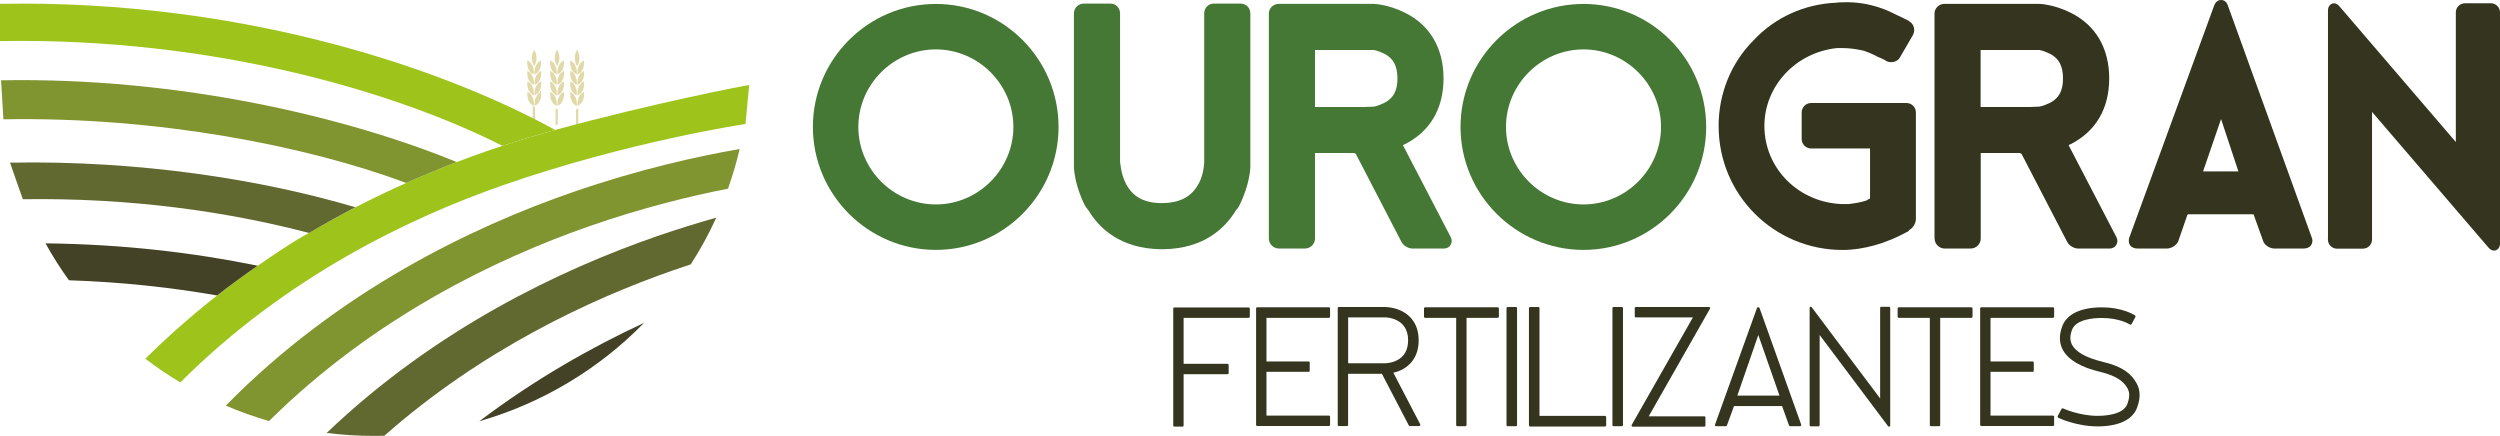<?xml version="1.0" encoding="UTF-8"?>
<svg xmlns="http://www.w3.org/2000/svg" id="Camada_2" data-name="Camada 2" viewBox="0 0 431.18 75.18">
  <defs>
    <style>
      .cls-1 {
        fill: #e2d9a8;
      }

      .cls-2 {
        fill: #444226;
      }

      .cls-3 {
        fill: #80942f;
      }

      .cls-4 {
        fill: #626930;
      }

      .cls-5 {
        fill: #457835;
      }

      .cls-6 {
        fill: #9ec41c;
      }

      .cls-7 {
        fill: #303621;
      }

      .cls-8 {
        fill: #35351f;
      }
    </style>
  </defs>
  <g id="Camada_1-2" data-name="Camada 1">
    <g>
      <path class="cls-1" d="M96.07,8.57s.95,1.3,0,2.86c0,0-.88-1.39,0-2.86"></path>
      <path class="cls-1" d="M97.25,10.43s.3,1.79-1.11,2.43c0,0-.21-1.82,1.11-2.43"></path>
      <path class="cls-1" d="M94.9,10.43s-.3,1.79,1.11,2.43c0,0,.21-1.82-1.11-2.43"></path>
      <path class="cls-1" d="M97.26,12.22s.3,1.79-1.11,2.43c0,0-.21-1.82,1.11-2.43"></path>
      <path class="cls-1" d="M94.91,12.22s-.3,1.79,1.11,2.43c0,0,.21-1.82-1.11-2.43"></path>
      <path class="cls-1" d="M97.26,14.03s.3,1.79-1.11,2.43c0,0-.21-1.82,1.11-2.43"></path>
      <path class="cls-1" d="M94.91,14.03s-.3,1.79,1.11,2.43c0,0,.21-1.82-1.11-2.43"></path>
      <path class="cls-1" d="M97.26,15.84s.3,1.79-1.11,2.43c0,0-.21-1.82,1.11-2.43"></path>
      <path class="cls-1" d="M94.91,15.84s-.3,1.79,1.11,2.43c0,0,.21-1.82-1.11-2.43"></path>
      <rect class="cls-1" x="95.81" y="18.78" width=".39" height="2.75"></rect>
      <path class="cls-1" d="M92.12,8.57s.95,1.3,0,2.86c0,0-.88-1.39,0-2.86"></path>
      <path class="cls-1" d="M93.3,10.43s.3,1.79-1.11,2.43c0,0-.21-1.82,1.11-2.43"></path>
      <path class="cls-1" d="M90.96,10.43s-.3,1.79,1.11,2.43c0,0,.21-1.82-1.11-2.43"></path>
      <path class="cls-1" d="M93.32,12.22s.3,1.79-1.11,2.43c0,0-.21-1.82,1.11-2.43"></path>
      <path class="cls-1" d="M90.97,12.22s-.3,1.79,1.11,2.43c0,0,.21-1.82-1.11-2.43"></path>
      <path class="cls-1" d="M93.32,14.03s.3,1.79-1.11,2.43c0,0-.21-1.82,1.11-2.43"></path>
      <path class="cls-1" d="M90.97,14.03s-.3,1.79,1.11,2.43c0,0,.21-1.82-1.11-2.43"></path>
      <path class="cls-1" d="M93.32,15.84s.3,1.79-1.11,2.43c0,0-.21-1.82,1.11-2.43"></path>
      <path class="cls-1" d="M90.97,15.84s-.3,1.79,1.11,2.43c0,0,.21-1.82-1.11-2.43"></path>
      <rect class="cls-1" x="91.88" y="18.38" width=".39" height="2.36"></rect>
      <path class="cls-1" d="M99.53,8.57s.95,1.3,0,2.86c0,0-.88-1.39,0-2.86"></path>
      <path class="cls-1" d="M100.71,10.43s.3,1.79-1.11,2.43c0,0-.21-1.82,1.11-2.43"></path>
      <path class="cls-1" d="M98.37,10.43s-.3,1.79,1.11,2.43c0,0,.21-1.82-1.11-2.43"></path>
      <path class="cls-1" d="M100.72,12.22s.3,1.79-1.11,2.43c0,0-.21-1.82,1.11-2.43"></path>
      <path class="cls-1" d="M98.37,12.22s-.3,1.79,1.11,2.43c0,0,.21-1.82-1.11-2.43"></path>
      <path class="cls-1" d="M100.72,14.03s.3,1.79-1.11,2.43c0,0-.21-1.82,1.11-2.43"></path>
      <path class="cls-1" d="M98.37,14.03s-.3,1.79,1.11,2.43c0,0,.21-1.82-1.11-2.43"></path>
      <path class="cls-1" d="M100.72,15.84s.3,1.79-1.11,2.43c0,0-.21-1.82,1.11-2.43"></path>
      <path class="cls-1" d="M98.37,15.84s-.3,1.79,1.11,2.43c0,0,.21-1.82-1.11-2.43"></path>
      <rect class="cls-1" x="99.35" y="18.78" width=".39" height="2.75"></rect>
      <path class="cls-7" d="M93.3,15.72c-.06.02-.11.03-.17.05.08,0,.16,0,.24,0-.02-.02-.05-.04-.07-.06"></path>
      <path class="cls-6" d="M86.79,31.93c21.57-7.51,41.63-10.53,41.79-10.54l.63-6.72c-.6.04-16.7,3.16-33.45,7.74h0c-2.9.79-5.94,1.7-9.1,2.74,0,0,0,0,0,0-.91.3-1.83.61-2.75.93-1.66.58-3.38,1.2-5.13,1.87,0,0,0,0,0,0-2.8,1.07-5.72,2.26-8.71,3.6h0c-2.86,1.27-5.79,2.67-8.76,4.21,0,0,0,0,0,0-2.64,1.36-5.31,2.84-8,4.41h0c-2.94,1.57-5.9,3.63-8.85,5.66,0,0,0,0,0,0-2.34,1.61-4.68,3.32-7,5.13,0,0,0,0,0,0-2.39,1.86-4.75,3.84-7.09,5.92,0,0,0,0,.01,0-1.79,1.6-3.56,3.26-5.3,5,1.92,1.47,3.93,2.83,6.02,4.08,18.18-18.18,39.59-28.42,55.7-34.03"></path>
      <path class="cls-3" d="M125.56,32.53c.79-2.22,1.47-4.5,2.01-6.83-7.34,1.27-17.42,3.51-28.78,7.44-17.33,6-40.43,17.04-59.85,36.82,2.41,1.03,4.9,1.92,7.46,2.66,18.09-17.92,39.3-28.05,55.28-33.62,9.07-3.16,17.33-5.18,23.89-6.46"></path>
      <path class="cls-6" d="M95.54,22.3C76.73,11.98,42.02-.11,0,.66v6.43c36.91-.67,68.57,8.9,86.65,18.06,3.16-1.04,6.2-1.95,9.1-2.74-.07-.04-.14-.08-.21-.12"></path>
      <path class="cls-7" d="M95.77,22.42h0c-2.9.79-5.95,1.7-9.1,2.74,0,0,0,0,0,0,3.16-1.04,6.2-1.95,9.1-2.74"></path>
      <path class="cls-3" d="M.18,13.85l.41,6.73c26.74-.49,52.42,4.63,69.47,10.97,3-1.33,5.91-2.53,8.71-3.6C60.16,20.32,31.21,13.28.18,13.85"></path>
      <path class="cls-7" d="M78.78,27.95s0,0,0,0c-2.8,1.07-5.72,2.26-8.71,3.6h0c2.99-1.33,5.91-2.53,8.71-3.6"></path>
      <path class="cls-4" d="M53.3,40.18c2.69-1.59,5.36-3.06,8-4.43-16.07-4.76-37.1-8.11-59.57-7.7,0,0,1.93,5.6,2.21,6.31,18.65-.27,35.39,2.15,49.37,5.82"></path>
      <path class="cls-7" d="M53.3,40.16c2.69-1.57,5.36-3.05,8-4.41,0,0,0,0,0,0-2.64,1.36-5.31,2.85-8,4.42h0Z"></path>
      <path class="cls-4" d="M119.13,45.6c1.66-2.57,3.14-5.27,4.41-8.07-3.27.93-6.72,2-10.29,3.23-16.46,5.7-38.13,15.95-56.91,33.91,2.69.34,5.44.51,8.23.51.57,0,1.14,0,1.71-.02,16.79-14.8,35.44-23.53,49.85-28.55,1.01-.35,2.01-.69,2.99-1.01"></path>
      <path class="cls-2" d="M111.09,55.68c-9.14,4.24-18.92,9.78-28.42,16.97,10.96-3.15,20.71-9.08,28.42-16.97"></path>
      <path class="cls-2" d="M44.45,45.83c-11.01-2.25-23.23-3.71-36.6-3.86,1.22,2.21,2.57,4.34,4.04,6.37,9.12.3,17.65,1.24,25.56,2.62,2.32-1.81,4.66-3.52,7-5.13"></path>
      <path class="cls-7" d="M37.46,50.97c2.32-1.81,4.65-3.52,7-5.13,0,0,0,0,0,0-2.34,1.61-4.68,3.32-7,5.13,0,0,0,0,0,0"></path>
      <path class="cls-7" d="M25.08,61.88c1.74-1.73,3.51-3.4,5.3-5,0,0,0,0-.01,0-1.79,1.6-3.55,3.26-5.29,4.99,0,0,0,0,0,0"></path>
      <path class="cls-5" d="M140.2,21.89c0-11.68,9.53-21.21,21.21-21.21s21.16,9.53,21.16,21.21-9.48,21.21-21.16,21.21-21.21-9.53-21.21-21.21M148.04,21.89c0,7.33,6.04,13.37,13.37,13.37s13.37-6.04,13.37-13.37-6.04-13.37-13.37-13.37-13.37,6.04-13.37,13.37"></path>
      <path class="cls-5" d="M187.14,35.49c-1.86-3.67-1.92-6.6-1.92-6.71V2.31c0-.96.79-1.69,1.69-1.69h4.63c.9,0,1.64.73,1.64,1.69v25.61c.06.17.11,2.03,1.02,3.78,1.18,2.26,3.16,3.33,6.21,3.33,2.82,0,4.85-.96,6.04-2.88,1.02-1.52,1.18-3.33,1.24-4.01V2.31c0-.96.73-1.69,1.64-1.69h4.63c.96,0,1.69.73,1.69,1.69v26.46c0,.11-.06,3.05-1.92,6.71-.11.28-.34.51-.56.79-1.86,3.05-5.47,6.6-12.47,6.71h-.56c-6.94-.11-10.61-3.67-12.41-6.71-.23-.28-.45-.51-.56-.79"></path>
      <path class="cls-5" d="M218.84,41.18V2.31c0-.9.79-1.64,1.69-1.64h16.36c.11,0,2.48.06,5.42,1.52,4.34,2.14,6.66,6.15,6.66,11.34s-2.31,9.14-6.66,11.34c-.17.06-.28.11-.34.17l8.24,15.85c.23.45.23.9,0,1.3-.23.45-.68.68-1.19.68h-5.36c-.79,0-1.64-.51-1.97-1.19l-7.84-15.12c-.06-.06-.23-.17-.34-.17h-6.71v14.78c0,.9-.79,1.69-1.69,1.69h-4.57c-.9,0-1.69-.79-1.69-1.69M226.8,8.63v9.82h8.58c.4,0,1.07-.06,1.52-.06,0,0,.68-.06,1.92-.68,1.52-.79,2.2-2.09,2.2-4.18s-.68-3.44-2.2-4.23c-1.24-.62-1.92-.68-1.92-.68h-10.1Z"></path>
      <path class="cls-5" d="M251.9,21.89c0-11.68,9.53-21.21,21.21-21.21s21.16,9.53,21.16,21.21-9.48,21.21-21.16,21.21-21.21-9.53-21.21-21.21M259.74,21.89c0,7.33,6.04,13.37,13.37,13.37s13.37-6.04,13.37-13.37-6.04-13.37-13.37-13.37-13.37,6.04-13.37,13.37"></path>
      <path class="cls-8" d="M296.41,21.78c0-5.59,2.09-10.83,5.98-14.78,3.78-4.06,8.91-6.32,14.39-6.54.28-.06.56-.06.96-.06,4.97-.23,8.63,1.81,9.2,2.09.56.23,1.86.9,2.2,1.07l.23.17c.73.45,1.02,1.47.56,2.31l-2.26,3.89c-.28.51-.9.79-1.52.79-.28,0-.56-.06-.79-.17l-.23-.17c-.34-.17-.9-.45-1.24-.56q-.06-.06-.11-.06s-.96-.56-2.37-1.02c-1.24-.28-2.43-.45-3.61-.45h-.96c-7.11.73-12.53,6.54-12.53,13.43,0,7.33,5.92,13.26,13.48,13.48h.96c1.02-.11,2.14-.28,3.16-.62.17-.11.28-.17.28-.17.06-.06.17-.11.23-.11s.11-.06.11-.11v-8.58h-10.15c-.9,0-1.64-.73-1.64-1.64v-4.57c0-.9.73-1.64,1.64-1.64h16.42c.9,0,1.64.73,1.64,1.64v18.34c0,.79-.51,1.58-1.13,1.92l-.17.23c-.11.06-.23.11-.34.17-3.5,1.92-7.45,3.05-11,3.05-11.85,0-21.38-9.53-21.38-21.33"></path>
      <path class="cls-8" d="M333.65,41.18V2.31c0-.9.79-1.64,1.69-1.64h16.36c.11,0,2.48.06,5.42,1.52,4.34,2.14,6.66,6.15,6.66,11.34s-2.31,9.14-6.66,11.34c-.17.06-.28.11-.34.17l8.24,15.85c.23.45.23.9,0,1.3-.23.45-.68.68-1.18.68h-5.36c-.79,0-1.64-.51-1.97-1.19l-7.84-15.12c-.06-.06-.23-.17-.34-.17h-6.71v14.78c0,.9-.79,1.69-1.69,1.69h-4.57c-.9,0-1.69-.79-1.69-1.69M341.6,8.63v9.82h8.57c.4,0,1.07-.06,1.52-.06,0,0,.68-.06,1.92-.68,1.52-.79,2.2-2.09,2.2-4.18s-.68-3.44-2.2-4.23c-1.24-.62-1.92-.68-1.92-.68h-10.1Z"></path>
      <path class="cls-8" d="M367.38,42.31c-.23-.34-.28-.79-.17-1.24L381.88.96c.34-.9.96-.96,1.19-.96s.9.06,1.18.96l14.5,40.11c.17.45.06.9-.17,1.24-.28.4-.79.56-1.3.56h-4.96c-.79,0-1.69-.51-1.97-1.24l-1.64-4.57c0-.06-.11-.11-.17-.11h-11.11s-.11.06-.17.11l-1.58,4.57c-.34.73-1.19,1.24-2.03,1.24h-4.96c-.51,0-1.02-.17-1.3-.56M386.06,29.56l-2.99-9.03-3.1,9.03h6.09Z"></path>
      <path class="cls-8" d="M401.51,41.24V1.81c0-.85.56-1.24,1.07-1.24.23,0,.56.11.9.51l20.08,23.41V2.14c0-.9.73-1.58,1.64-1.58h4.4c.85,0,1.58.68,1.58,1.58v39.89c0,.79-.56,1.19-1.02,1.19-.28,0-.62-.11-.96-.51l-20.09-23.41v21.95c0,.96-.68,1.64-1.64,1.64h-4.4c-.85,0-1.58-.68-1.58-1.64"></path>
      <path class="cls-8" d="M202.35,73.37v-20.15c0-.11.08-.19.22-.19h12.77c.11,0,.22.08.22.19v1.41c0,.11-.11.19-.22.19h-11.2v7.93h7.55c.11,0,.22.08.22.19v1.41c0,.11-.11.19-.22.19h-7.55v8.82c0,.14-.08.22-.19.22h-1.38c-.14,0-.22-.08-.22-.22"></path>
      <path class="cls-8" d="M216.64,73.29v-20.07c0-.14.08-.22.19-.22h12.38c.11,0,.19.08.19.22v1.38c0,.11-.08.22-.19.22h-10.78v7.52h7.27c.11,0,.19.08.19.22v1.38c0,.11-.08.19-.19.19h-7.27v7.55h10.78c.11,0,.19.08.19.19v1.41c0,.11-.08.19-.19.19h-12.38c-.11,0-.19-.08-.19-.19"></path>
      <path class="cls-8" d="M241.75,63.78c-.44.22-.91.39-1.44.5l4.64,8.9c.03.08.03.17-.03.22-.03.06-.08.08-.17.08h-1.58c-.08,0-.17-.03-.19-.11l-4.64-8.9h-5.83v8.82c0,.11-.08.19-.19.19h-1.41c-.11,0-.19-.08-.19-.19v-20.15c0-.11.08-.19.19-.19h7.99c.06,0,1.46,0,2.85.69,1.33.66,2.93,2.1,2.93,5.06s-1.6,4.4-2.93,5.09M232.52,62.65h6.39s1.08,0,2.07-.53c1.24-.64,1.88-1.8,1.88-3.43,0-3.9-3.79-3.95-3.95-3.95h-6.39v7.91Z"></path>
      <path class="cls-8" d="M245.78,53h12.52c.11,0,.22.11.22.22v1.38c0,.11-.11.22-.22.22h-5.36v18.47c0,.11-.08.22-.19.22h-1.41c-.11,0-.19-.11-.19-.22v-18.47h-5.36c-.11,0-.19-.11-.19-.22v-1.38c0-.11.08-.22.19-.22"></path>
      <path class="cls-8" d="M260.05,73.51c-.14,0-.22-.08-.22-.19v-20.18c0-.11.08-.19.22-.19h1.38c.14,0,.22.08.22.19v20.18c0,.11-.08.19-.22.19h-1.38Z"></path>
      <path class="cls-8" d="M265.52,53.14v18.58h11.28c.11,0,.22.11.22.22v1.41c0,.11-.11.22-.22.22h-12.88c-.11,0-.22-.11-.22-.22v-20.21c0-.11.11-.19.22-.19h1.41c.11,0,.19.08.19.19"></path>
      <path class="cls-8" d="M278.32,73.51c-.14,0-.22-.08-.22-.19v-20.18c0-.11.08-.19.22-.19h1.38c.14,0,.22.08.22.19v20.18c0,.11-.08.19-.22.19h-1.38Z"></path>
      <path class="cls-8" d="M281.42,73.48c-.03-.06-.03-.14,0-.19l10.56-18.55h-9.84c-.11,0-.19-.08-.19-.22v-1.38c0-.11.08-.19.19-.19h12.61c.06,0,.14.03.17.08.03.08.03.14,0,.22l-10.56,18.55h9.56c.14,0,.22.08.22.19v1.38c0,.14-.08.22-.22.22h-12.3c-.08,0-.17-.03-.19-.11"></path>
      <path class="cls-8" d="M295.82,73.43c-.03-.06-.06-.11-.03-.19l7.24-20.12c.03-.08.14-.14.22-.14.11,0,.19.06.22.14l7.19,20.12c0,.08,0,.14-.06.19-.03.06-.11.08-.17.08h-1.66c-.11,0-.19-.06-.22-.14l-1.19-3.34h-8.29l-1.22,3.34c-.03.08-.11.14-.19.14h-1.66c-.08,0-.14-.03-.19-.08M299.64,68.23h7.27l-3.65-10.45-3.62,10.45Z"></path>
      <path class="cls-8" d="M326.01,53.11v20.29c0,.08-.06.17-.14.19h-.06c-.06,0-.11-.03-.17-.08l-11.8-15.73v15.53c0,.11-.08.22-.19.22h-1.35c-.11,0-.19-.11-.19-.22v-20.21c0-.08.06-.17.14-.19.08-.03.17.03.22.08l11.8,15.73v-15.62c0-.11.08-.19.19-.19h1.35c.11,0,.19.08.19.19"></path>
      <path class="cls-8" d="M327.47,53h12.52c.11,0,.22.11.22.22v1.38c0,.11-.11.22-.22.22h-5.36v18.47c0,.11-.08.22-.19.22h-1.41c-.11,0-.19-.11-.19-.22v-18.47h-5.36c-.11,0-.19-.11-.19-.22v-1.38c0-.11.08-.22.19-.22"></path>
      <path class="cls-8" d="M341.52,73.29v-20.07c0-.14.08-.22.19-.22h12.38c.11,0,.19.08.19.22v1.38c0,.11-.08.22-.19.22h-10.78v7.52h7.27c.11,0,.19.08.19.22v1.38c0,.11-.08.19-.19.19h-7.27v7.55h10.78c.11,0,.19.08.19.19v1.41c0,.11-.08.19-.19.19h-12.38c-.11,0-.19-.08-.19-.19"></path>
      <path class="cls-8" d="M368.61,70.25c-.75,2.13-3.18,3.29-6.83,3.29s-6.69-1.44-6.8-1.49c-.08-.06-.14-.19-.08-.3l.66-1.22c.03-.06.08-.08.14-.11.03,0,.08,0,.14.03.03,0,2.74,1.27,5.94,1.27,1.33,0,4.45-.19,5.14-2.07.3-.86.5-1.77.03-2.65-.66-1.19-1.85-2.16-4.67-2.85-3.4-.8-5.58-2.1-6.5-3.81-.83-1.55-.47-3.04-.11-4.04.75-2.1,3.18-3.29,6.83-3.29s5.61,1.33,5.72,1.38c.08.06.14.17.08.28l-.66,1.22c-.06.11-.17.14-.28.08-.03,0-1.69-1.13-4.87-1.13-1.33,0-4.45.19-5.14,2.07-.25.72-.47,1.66.03,2.57.66,1.24,2.46,2.24,5.31,2.93,3.4.8,4.92,2.05,5.83,3.73.94,1.71.33,3.4.08,4.12"></path>
    </g>
  </g>
</svg>
